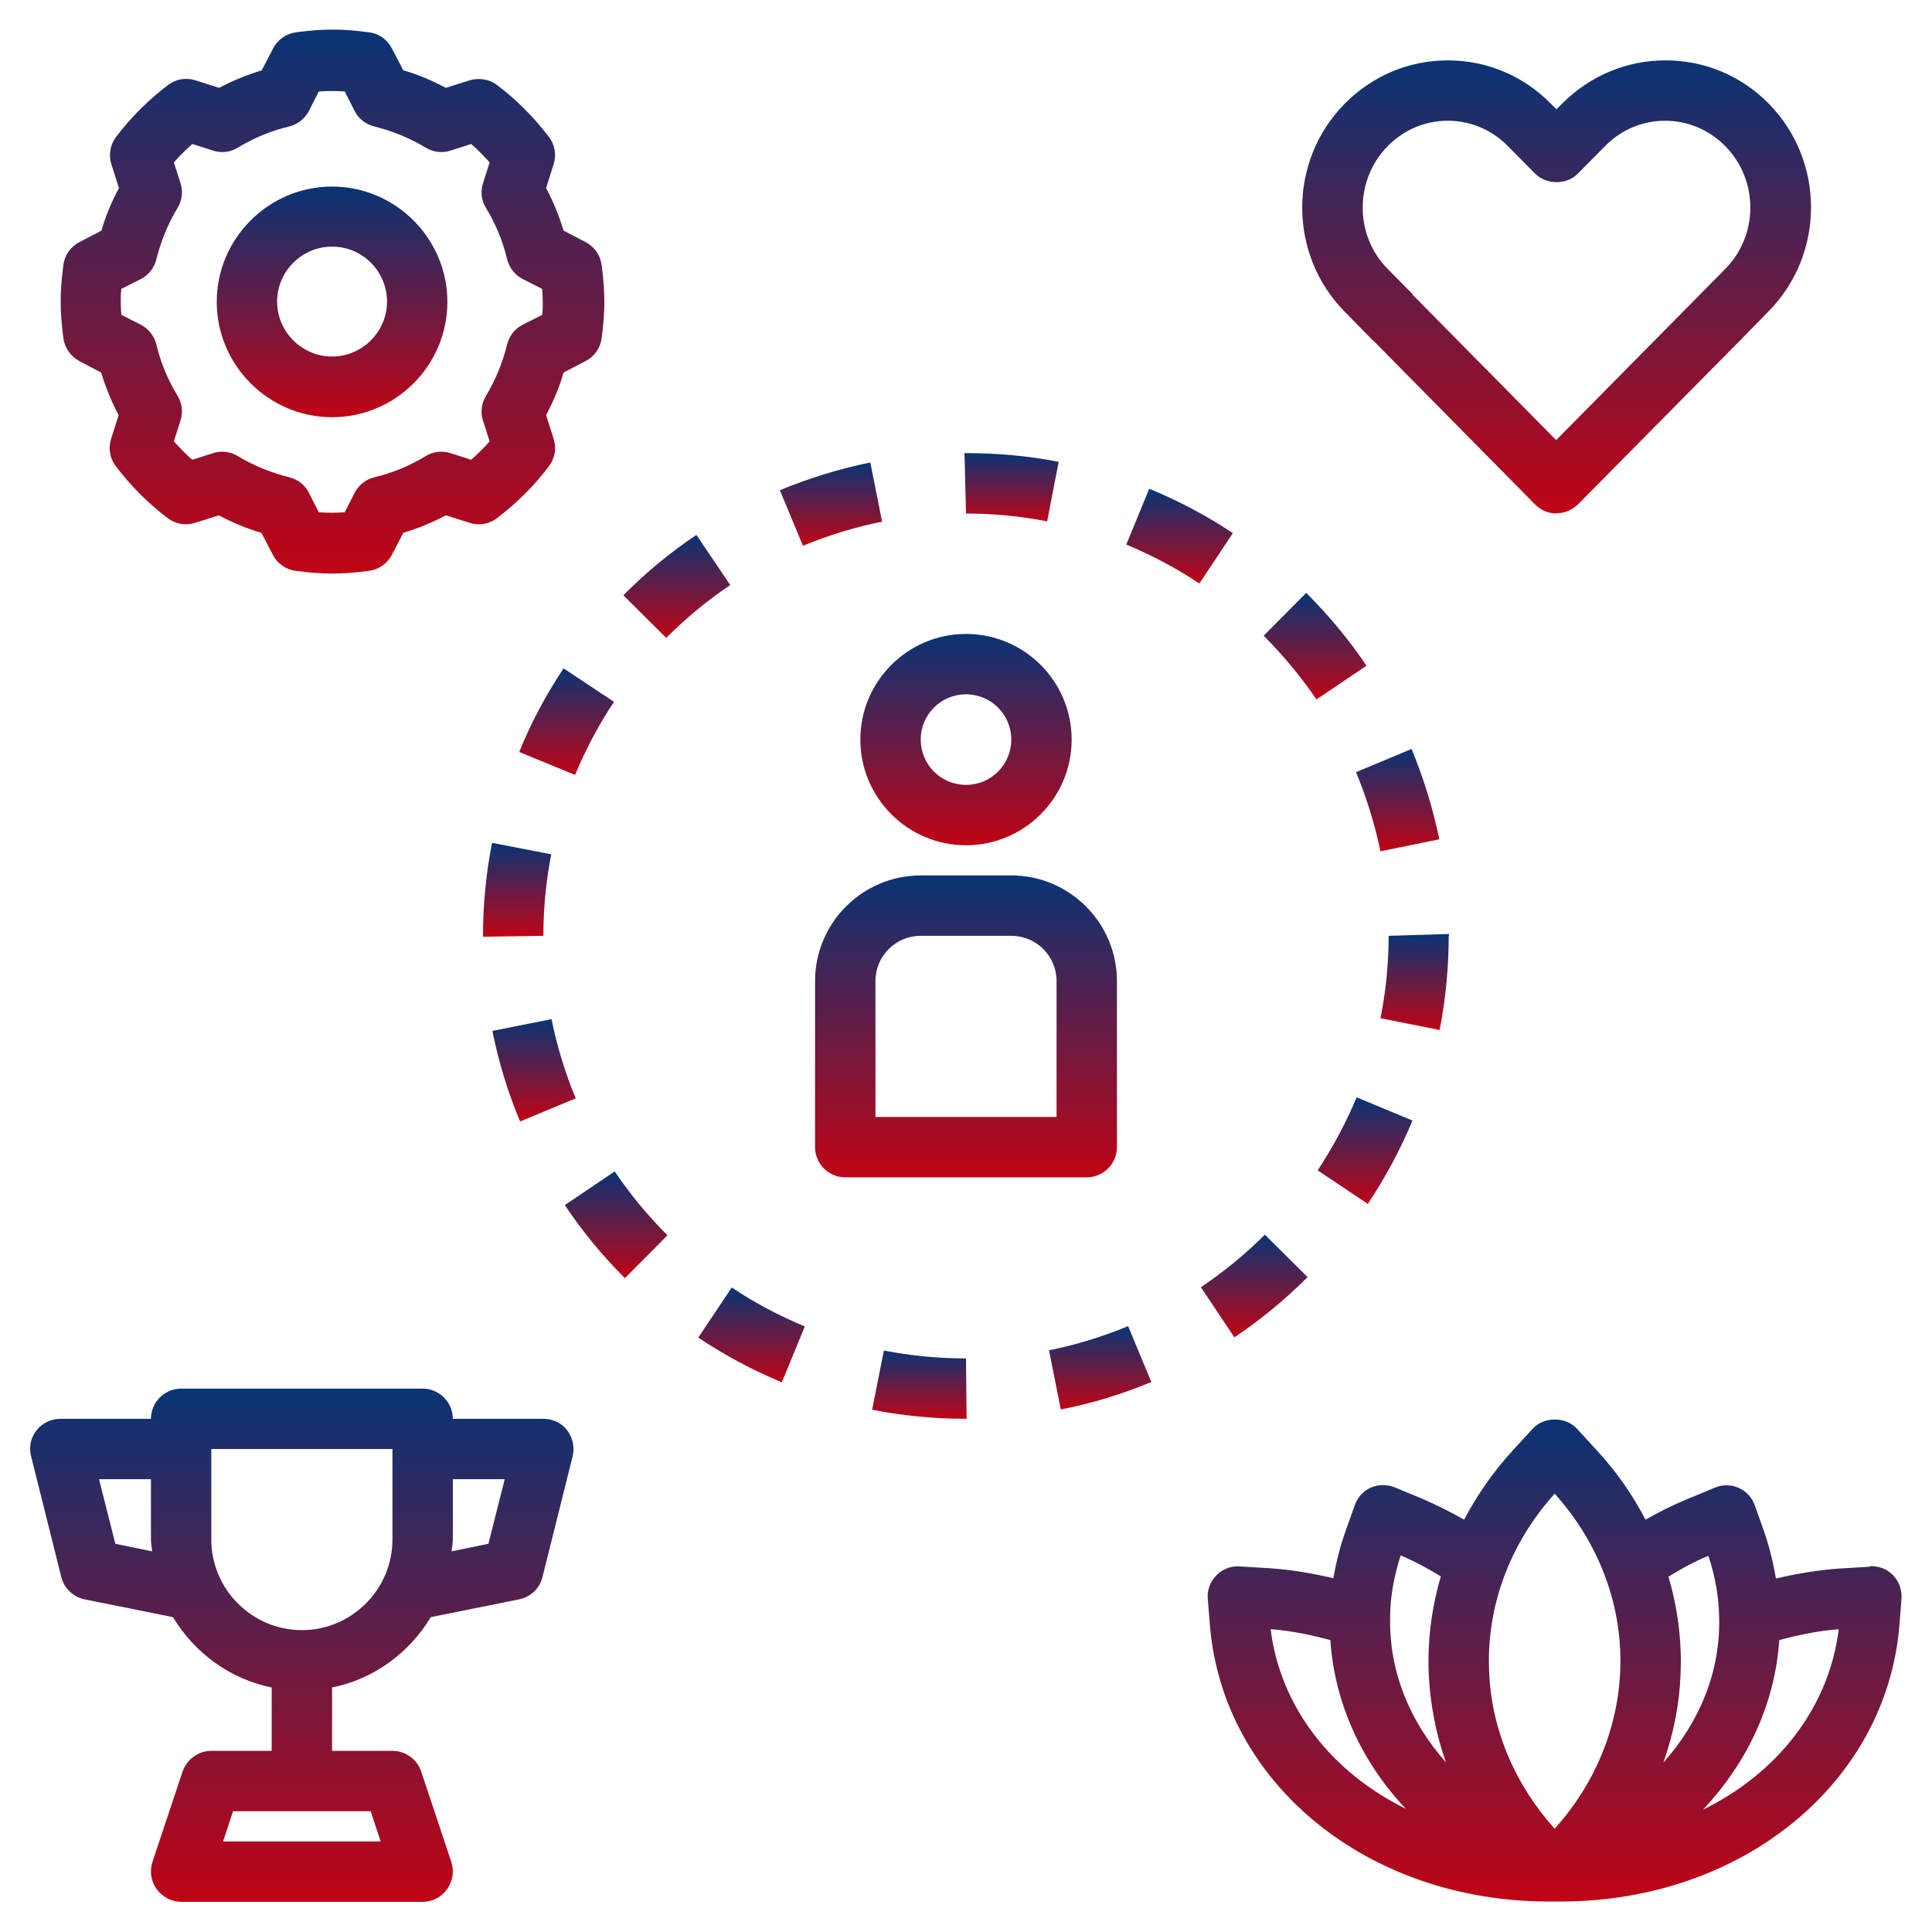 <svg width="101" height="101" viewBox="0 0 101 101" fill="none" xmlns="http://www.w3.org/2000/svg">
<path d="M4.135 18.874L5.287 19.474C5.523 20.247 5.823 20.989 6.202 21.699L5.807 22.946C5.65 23.435 5.744 23.972 6.06 24.382C6.833 25.392 7.733 26.307 8.758 27.081C9.169 27.396 9.705 27.491 10.194 27.333L11.441 26.939C12.151 27.317 12.893 27.633 13.666 27.854L14.266 29.006C14.503 29.464 14.945 29.779 15.466 29.842C16.176 29.937 16.775 29.984 17.375 29.984C17.975 29.984 18.559 29.937 19.285 29.842C19.79 29.779 20.247 29.464 20.484 29.006L21.084 27.854C21.857 27.617 22.599 27.317 23.309 26.939L24.555 27.333C25.045 27.491 25.581 27.396 25.992 27.081C27.002 26.307 27.917 25.408 28.69 24.382C29.006 23.972 29.101 23.435 28.943 22.946L28.548 21.699C28.927 20.989 29.242 20.247 29.463 19.474L30.616 18.874C31.073 18.638 31.389 18.196 31.452 17.675C31.547 16.965 31.594 16.365 31.594 15.765C31.594 15.166 31.547 14.582 31.452 13.856C31.389 13.351 31.073 12.893 30.616 12.657L29.463 12.057C29.227 11.284 28.927 10.542 28.548 9.832L28.943 8.585C29.101 8.096 29.006 7.559 28.69 7.149C27.917 6.139 27.017 5.224 25.992 4.45C25.581 4.135 25.045 4.056 24.555 4.198L23.309 4.592C22.599 4.214 21.857 3.898 21.084 3.677L20.484 2.525C20.247 2.067 19.805 1.752 19.285 1.689C17.864 1.499 16.902 1.499 15.481 1.689C14.976 1.752 14.519 2.067 14.282 2.525L13.682 3.677C12.909 3.914 12.167 4.214 11.457 4.592L10.21 4.198C9.721 4.04 9.185 4.135 8.774 4.45C7.764 5.224 6.849 6.123 6.076 7.149C5.76 7.559 5.665 8.096 5.823 8.585L6.218 9.832C5.839 10.542 5.523 11.284 5.302 12.057L4.15 12.657C3.693 12.893 3.377 13.335 3.314 13.856C3.219 14.566 3.172 15.166 3.172 15.765C3.172 16.365 3.219 16.949 3.314 17.675C3.377 18.18 3.693 18.638 4.15 18.874H4.135ZM6.344 15.103L7.37 14.582C7.78 14.377 8.064 13.998 8.175 13.556C8.411 12.609 8.774 11.71 9.279 10.873C9.516 10.479 9.579 10.005 9.437 9.579L9.09 8.49C9.39 8.143 9.721 7.828 10.053 7.528L11.141 7.875C11.583 8.017 12.057 7.954 12.435 7.717C13.272 7.212 14.171 6.833 15.118 6.612C15.56 6.502 15.939 6.202 16.144 5.808L16.665 4.782C17.138 4.75 17.549 4.75 18.022 4.782L18.543 5.808C18.748 6.218 19.127 6.502 19.569 6.612C20.515 6.849 21.415 7.212 22.251 7.717C22.646 7.954 23.119 8.017 23.546 7.875L24.634 7.528C24.982 7.828 25.297 8.159 25.597 8.49L25.25 9.579C25.108 10.021 25.171 10.495 25.408 10.873C25.913 11.71 26.291 12.609 26.512 13.556C26.623 13.998 26.923 14.377 27.317 14.582L28.343 15.103C28.359 15.339 28.375 15.56 28.375 15.781C28.375 16.002 28.375 16.223 28.343 16.46L27.317 16.981C26.907 17.186 26.623 17.565 26.512 18.006C26.276 18.953 25.913 19.853 25.408 20.689C25.171 21.084 25.108 21.557 25.25 21.983L25.597 23.072C25.297 23.419 24.966 23.735 24.634 24.035L23.546 23.688C23.104 23.546 22.63 23.609 22.251 23.846C21.415 24.351 20.515 24.729 19.569 24.95C19.127 25.061 18.748 25.36 18.543 25.755L18.022 26.781C17.549 26.812 17.138 26.812 16.665 26.781L16.144 25.755C15.939 25.345 15.56 25.061 15.118 24.95C14.171 24.713 13.272 24.351 12.435 23.846C12.041 23.609 11.568 23.546 11.141 23.688L10.053 24.035C9.705 23.735 9.39 23.404 9.09 23.072L9.437 21.983C9.579 21.541 9.516 21.068 9.279 20.689C8.774 19.853 8.395 18.953 8.175 18.006C8.064 17.565 7.764 17.186 7.37 16.981L6.344 16.46C6.328 16.223 6.312 16.002 6.312 15.781C6.312 15.56 6.312 15.339 6.344 15.103Z" fill="url(#paint0_linear_19_651)"/>
<path d="M17.36 21.81C20.689 21.81 23.388 19.095 23.388 15.781C23.388 12.467 20.674 9.753 17.36 9.753C14.045 9.753 11.331 12.467 11.331 15.781C11.331 19.095 14.045 21.81 17.36 21.81ZM17.36 12.893C18.953 12.893 20.232 14.188 20.232 15.766C20.232 17.344 18.938 18.638 17.36 18.638C15.781 18.638 14.487 17.344 14.487 15.766C14.487 14.188 15.781 12.893 17.36 12.893Z" fill="url(#paint1_linear_19_651)"/>
<path d="M14.203 88.217V91.531H11.047C10.368 91.531 9.769 91.973 9.548 92.604L7.97 97.339C7.812 97.828 7.891 98.349 8.191 98.759C8.491 99.169 8.964 99.422 9.469 99.422H22.094C22.599 99.422 23.072 99.185 23.372 98.759C23.672 98.349 23.751 97.812 23.593 97.339L22.015 92.604C21.794 91.957 21.194 91.531 20.516 91.531H17.36V88.217C19.553 87.775 21.4 86.402 22.52 84.54L27.144 83.609C27.744 83.483 28.217 83.041 28.359 82.441L29.937 76.129C30.048 75.655 29.937 75.15 29.653 74.772C29.369 74.393 28.896 74.172 28.406 74.172H23.672C23.672 73.304 22.962 72.594 22.094 72.594H9.469C8.601 72.594 7.891 73.304 7.891 74.172H3.156C2.667 74.172 2.21 74.393 1.91 74.772C1.61 75.15 1.499 75.655 1.626 76.129L3.204 82.441C3.346 83.025 3.819 83.483 4.419 83.609L9.043 84.54C10.163 86.402 12.01 87.775 14.203 88.217ZM19.9 96.266H11.662L12.183 94.688H19.38L19.9 96.266ZM26.386 77.328L25.534 80.705L23.609 81.1C23.625 80.895 23.672 80.689 23.672 80.484V77.328H26.386ZM11.047 75.75H20.516V80.484C20.516 83.088 18.385 85.219 15.781 85.219C13.178 85.219 11.047 83.088 11.047 80.484V75.75ZM6.029 80.705L5.176 77.328H7.891V80.484C7.891 80.689 7.938 80.895 7.954 81.1L6.029 80.705Z" fill="url(#paint2_linear_19_651)"/>
<path d="M81.384 26.828C81.81 26.828 82.204 26.654 82.504 26.355L91.042 17.722L92.462 16.27C95.413 13.272 95.413 8.411 92.462 5.413C91.026 3.961 89.117 3.156 87.065 3.156C85.029 3.156 83.12 3.961 81.668 5.413L81.368 5.713L81.068 5.413C79.632 3.961 77.722 3.156 75.687 3.156C73.651 3.156 71.741 3.961 70.29 5.429C67.338 8.427 67.338 13.288 70.29 16.286L71.71 17.738C71.71 17.738 71.789 17.801 71.82 17.833L80.248 26.37C80.547 26.67 80.942 26.844 81.368 26.844L81.384 26.828ZM73.872 15.402L72.546 14.061C70.794 12.294 70.81 9.406 72.546 7.638C73.383 6.786 74.503 6.312 75.687 6.312C76.87 6.312 77.991 6.786 78.827 7.638L80.248 9.074C80.847 9.674 81.904 9.674 82.488 9.074L83.909 7.638C84.745 6.786 85.866 6.312 87.049 6.312C88.233 6.312 89.353 6.786 90.19 7.638C91.941 9.406 91.941 12.294 90.19 14.061L81.352 23.009L73.951 15.513C73.951 15.513 73.888 15.45 73.84 15.418L73.872 15.402Z" fill="url(#paint3_linear_19_651)"/>
<path d="M97.749 81.905L96.155 81.999C95.035 82.078 93.93 82.267 92.841 82.52C92.699 81.684 92.494 80.847 92.21 80.027L91.737 78.701C91.595 78.291 91.295 77.959 90.9 77.786C90.506 77.612 90.064 77.596 89.653 77.77L88.202 78.37C87.444 78.685 86.718 79.048 86.024 79.443C85.345 78.149 84.509 76.933 83.483 75.829L82.442 74.692C81.842 74.046 80.721 74.046 80.122 74.692L79.08 75.829C78.054 76.949 77.218 78.164 76.539 79.443C75.845 79.048 75.119 78.685 74.362 78.354L72.91 77.754C72.515 77.596 72.057 77.596 71.663 77.77C71.268 77.944 70.969 78.275 70.826 78.685L70.353 80.011C70.053 80.847 69.848 81.684 69.706 82.504C68.617 82.252 67.528 82.062 66.392 81.984L64.798 81.889C64.356 81.857 63.898 82.031 63.583 82.362C63.267 82.694 63.094 83.135 63.141 83.593L63.252 84.982C63.946 93.251 71.521 99.406 80.958 99.406H81.274H81.589C91.026 99.406 98.617 93.251 99.296 84.966L99.406 83.577C99.438 83.12 99.28 82.678 98.964 82.347C98.649 82.015 98.191 81.857 97.749 81.873V81.905ZM89.306 81.321C89.669 82.41 89.859 83.499 89.874 84.572C89.938 87.381 88.864 90 86.955 92.147C87.476 90.679 87.791 89.132 87.854 87.57C87.933 85.818 87.712 84.082 87.223 82.425C87.886 82.015 88.565 81.636 89.306 81.337V81.321ZM81.274 78.085C83.641 80.721 84.856 84.035 84.698 87.412C84.556 90.427 83.357 93.283 81.274 95.603C79.191 93.283 77.975 90.427 77.849 87.412C77.691 84.019 78.906 80.721 81.274 78.085ZM73.241 81.321C73.983 81.636 74.677 82.015 75.324 82.41C74.835 84.067 74.614 85.802 74.693 87.554C74.772 89.132 75.072 90.663 75.592 92.131C73.683 89.985 72.61 87.349 72.673 84.54C72.673 83.483 72.878 82.394 73.225 81.305L73.241 81.321ZM66.439 85.171C67.512 85.25 68.538 85.471 69.548 85.739C69.769 89.038 71.174 92.099 73.493 94.561C69.627 92.652 66.928 89.259 66.424 85.156L66.439 85.171ZM89.022 94.609C91.358 92.131 92.794 89.053 93.015 85.739C94.025 85.471 95.067 85.25 96.124 85.171C95.619 89.274 92.92 92.699 89.022 94.609Z" fill="url(#paint4_linear_19_651)"/>
<path d="M50.531 74.172L50.5 71.016C49.064 71.016 47.612 70.874 46.207 70.605L45.592 73.698C47.202 74.014 48.843 74.172 50.484 74.172H50.516H50.531Z" fill="url(#paint5_linear_19_651)"/>
<path d="M32.147 61.231L29.527 62.999C30.442 64.372 31.5 65.65 32.667 66.818L34.892 64.577C33.867 63.551 32.936 62.431 32.131 61.231H32.147Z" fill="url(#paint6_linear_19_651)"/>
<path d="M25.25 48.922V48.969L28.406 48.922C28.406 47.486 28.548 46.05 28.817 44.661L25.723 44.061C25.408 45.655 25.25 47.296 25.25 48.938V48.922Z" fill="url(#paint7_linear_19_651)"/>
<path d="M58.974 69.327C57.649 69.879 56.244 70.306 54.84 70.59L55.455 73.683C57.081 73.367 58.675 72.878 60.19 72.247L58.974 69.327Z" fill="url(#paint8_linear_19_651)"/>
<path d="M71.442 34.813C70.527 33.441 69.454 32.162 68.286 30.994L66.061 33.235C67.086 34.261 68.017 35.382 68.822 36.565L71.442 34.798V34.813Z" fill="url(#paint9_linear_19_651)"/>
<path d="M32.099 36.691L29.463 34.94C28.548 36.313 27.759 37.78 27.144 39.311L30.063 40.511C30.615 39.185 31.294 37.891 32.099 36.691Z" fill="url(#paint10_linear_19_651)"/>
<path d="M73.841 58.58L70.921 57.365C70.369 58.69 69.674 59.984 68.885 61.184L71.505 62.935C72.42 61.563 73.209 60.095 73.841 58.58Z" fill="url(#paint11_linear_19_651)"/>
<path d="M30.095 57.412C29.543 56.087 29.116 54.682 28.832 53.278L25.739 53.893C26.071 55.519 26.544 57.097 27.191 58.627L30.111 57.412H30.095Z" fill="url(#paint12_linear_19_651)"/>
<path d="M64.451 27.87C63.078 26.954 61.61 26.181 60.079 25.55L58.88 28.469C60.206 29.022 61.5 29.7 62.699 30.505L64.451 27.87Z" fill="url(#paint13_linear_19_651)"/>
<path d="M42.073 69.343C40.747 68.791 39.453 68.112 38.254 67.307L36.502 69.927C37.875 70.842 39.343 71.631 40.873 72.262L42.073 69.343Z" fill="url(#paint14_linear_19_651)"/>
<path d="M36.407 27.964C35.035 28.88 33.756 29.937 32.588 31.121L34.829 33.346C35.855 32.32 36.976 31.389 38.175 30.584L36.407 27.964Z" fill="url(#paint15_linear_19_651)"/>
<path d="M40.763 25.613L41.978 28.532C43.304 27.98 44.709 27.554 46.113 27.27L45.498 24.177C43.872 24.508 42.294 24.997 40.763 25.629V25.613Z" fill="url(#paint16_linear_19_651)"/>
<path d="M68.364 66.771L66.124 64.545C65.098 65.571 63.977 66.487 62.778 67.291L64.53 69.911C65.903 68.996 67.181 67.938 68.349 66.771H68.364Z" fill="url(#paint17_linear_19_651)"/>
<path d="M75.245 43.888C74.913 42.262 74.424 40.684 73.793 39.153L70.889 40.368C71.442 41.694 71.868 43.083 72.167 44.503L75.261 43.872L75.245 43.888Z" fill="url(#paint18_linear_19_651)"/>
<path d="M75.75 48.922V48.827L72.594 48.922C72.594 50.374 72.451 51.826 72.168 53.23L75.261 53.846C75.576 52.236 75.734 50.579 75.734 48.922H75.75Z" fill="url(#paint19_linear_19_651)"/>
<path d="M54.745 27.238L55.345 24.145C53.767 23.83 52.125 23.688 50.5 23.688H50.421L50.5 26.844C51.92 26.844 53.356 26.986 54.745 27.254V27.238Z" fill="url(#paint20_linear_19_651)"/>
<path d="M52.867 45.766H48.133C45.087 45.766 42.609 48.243 42.609 51.289V59.969C42.609 60.837 43.319 61.547 44.188 61.547H56.812C57.681 61.547 58.391 60.837 58.391 59.969V51.289C58.391 48.243 55.913 45.766 52.867 45.766ZM55.234 58.391H45.766V51.289C45.766 49.979 46.823 48.922 48.133 48.922H52.867C54.177 48.922 55.234 49.979 55.234 51.289V58.391Z" fill="url(#paint21_linear_19_651)"/>
<path d="M44.977 38.664C44.977 41.71 47.454 44.188 50.5 44.188C53.546 44.188 56.023 41.71 56.023 38.664C56.023 35.618 53.546 33.141 50.5 33.141C47.454 33.141 44.977 35.618 44.977 38.664ZM50.5 36.297C51.81 36.297 52.867 37.354 52.867 38.664C52.867 39.974 51.81 41.031 50.5 41.031C49.19 41.031 48.133 39.974 48.133 38.664C48.133 37.354 49.19 36.297 50.5 36.297Z" fill="url(#paint22_linear_19_651)"/>
<defs>
<linearGradient id="paint0_linear_19_651" x1="17.383" y1="1.547" x2="17.383" y2="29.984" gradientUnits="userSpaceOnUse">
<stop stop-color="#093475"/>
<stop offset="1" stop-color="#C00415"/>
</linearGradient>
<linearGradient id="paint1_linear_19_651" x1="17.36" y1="9.753" x2="17.36" y2="21.81" gradientUnits="userSpaceOnUse">
<stop stop-color="#093475"/>
<stop offset="1" stop-color="#C00415"/>
</linearGradient>
<linearGradient id="paint2_linear_19_651" x1="15.777" y1="72.594" x2="15.777" y2="99.422" gradientUnits="userSpaceOnUse">
<stop stop-color="#093475"/>
<stop offset="1" stop-color="#C00415"/>
</linearGradient>
<linearGradient id="paint3_linear_19_651" x1="81.376" y1="3.156" x2="81.376" y2="26.844" gradientUnits="userSpaceOnUse">
<stop stop-color="#093475"/>
<stop offset="1" stop-color="#C00415"/>
</linearGradient>
<linearGradient id="paint4_linear_19_651" x1="81.272" y1="74.207" x2="81.272" y2="99.406" gradientUnits="userSpaceOnUse">
<stop stop-color="#093475"/>
<stop offset="1" stop-color="#C00415"/>
</linearGradient>
<linearGradient id="paint5_linear_19_651" x1="48.062" y1="70.605" x2="48.062" y2="74.172" gradientUnits="userSpaceOnUse">
<stop stop-color="#093475"/>
<stop offset="1" stop-color="#C00415"/>
</linearGradient>
<linearGradient id="paint6_linear_19_651" x1="32.21" y1="61.231" x2="32.21" y2="66.818" gradientUnits="userSpaceOnUse">
<stop stop-color="#093475"/>
<stop offset="1" stop-color="#C00415"/>
</linearGradient>
<linearGradient id="paint7_linear_19_651" x1="27.033" y1="44.061" x2="27.033" y2="48.969" gradientUnits="userSpaceOnUse">
<stop stop-color="#093475"/>
<stop offset="1" stop-color="#C00415"/>
</linearGradient>
<linearGradient id="paint8_linear_19_651" x1="57.515" y1="69.327" x2="57.515" y2="73.683" gradientUnits="userSpaceOnUse">
<stop stop-color="#093475"/>
<stop offset="1" stop-color="#C00415"/>
</linearGradient>
<linearGradient id="paint9_linear_19_651" x1="68.751" y1="30.994" x2="68.751" y2="36.565" gradientUnits="userSpaceOnUse">
<stop stop-color="#093475"/>
<stop offset="1" stop-color="#C00415"/>
</linearGradient>
<linearGradient id="paint10_linear_19_651" x1="29.621" y1="34.94" x2="29.621" y2="40.511" gradientUnits="userSpaceOnUse">
<stop stop-color="#093475"/>
<stop offset="1" stop-color="#C00415"/>
</linearGradient>
<linearGradient id="paint11_linear_19_651" x1="71.363" y1="57.365" x2="71.363" y2="62.935" gradientUnits="userSpaceOnUse">
<stop stop-color="#093475"/>
<stop offset="1" stop-color="#C00415"/>
</linearGradient>
<linearGradient id="paint12_linear_19_651" x1="27.925" y1="53.278" x2="27.925" y2="58.627" gradientUnits="userSpaceOnUse">
<stop stop-color="#093475"/>
<stop offset="1" stop-color="#C00415"/>
</linearGradient>
<linearGradient id="paint13_linear_19_651" x1="61.665" y1="25.55" x2="61.665" y2="30.505" gradientUnits="userSpaceOnUse">
<stop stop-color="#093475"/>
<stop offset="1" stop-color="#C00415"/>
</linearGradient>
<linearGradient id="paint14_linear_19_651" x1="39.287" y1="67.307" x2="39.287" y2="72.262" gradientUnits="userSpaceOnUse">
<stop stop-color="#093475"/>
<stop offset="1" stop-color="#C00415"/>
</linearGradient>
<linearGradient id="paint15_linear_19_651" x1="35.382" y1="27.964" x2="35.382" y2="33.346" gradientUnits="userSpaceOnUse">
<stop stop-color="#093475"/>
<stop offset="1" stop-color="#C00415"/>
</linearGradient>
<linearGradient id="paint16_linear_19_651" x1="43.438" y1="24.177" x2="43.438" y2="28.532" gradientUnits="userSpaceOnUse">
<stop stop-color="#093475"/>
<stop offset="1" stop-color="#C00415"/>
</linearGradient>
<linearGradient id="paint17_linear_19_651" x1="65.571" y1="64.545" x2="65.571" y2="69.911" gradientUnits="userSpaceOnUse">
<stop stop-color="#093475"/>
<stop offset="1" stop-color="#C00415"/>
</linearGradient>
<linearGradient id="paint18_linear_19_651" x1="73.075" y1="39.153" x2="73.075" y2="44.503" gradientUnits="userSpaceOnUse">
<stop stop-color="#093475"/>
<stop offset="1" stop-color="#C00415"/>
</linearGradient>
<linearGradient id="paint19_linear_19_651" x1="73.959" y1="48.827" x2="73.959" y2="53.846" gradientUnits="userSpaceOnUse">
<stop stop-color="#093475"/>
<stop offset="1" stop-color="#C00415"/>
</linearGradient>
<linearGradient id="paint20_linear_19_651" x1="52.883" y1="23.688" x2="52.883" y2="27.254" gradientUnits="userSpaceOnUse">
<stop stop-color="#093475"/>
<stop offset="1" stop-color="#C00415"/>
</linearGradient>
<linearGradient id="paint21_linear_19_651" x1="50.5" y1="45.766" x2="50.5" y2="61.547" gradientUnits="userSpaceOnUse">
<stop stop-color="#093475"/>
<stop offset="1" stop-color="#C00415"/>
</linearGradient>
<linearGradient id="paint22_linear_19_651" x1="50.5" y1="33.141" x2="50.5" y2="44.188" gradientUnits="userSpaceOnUse">
<stop stop-color="#093475"/>
<stop offset="1" stop-color="#C00415"/>
</linearGradient>
</defs>
</svg>
